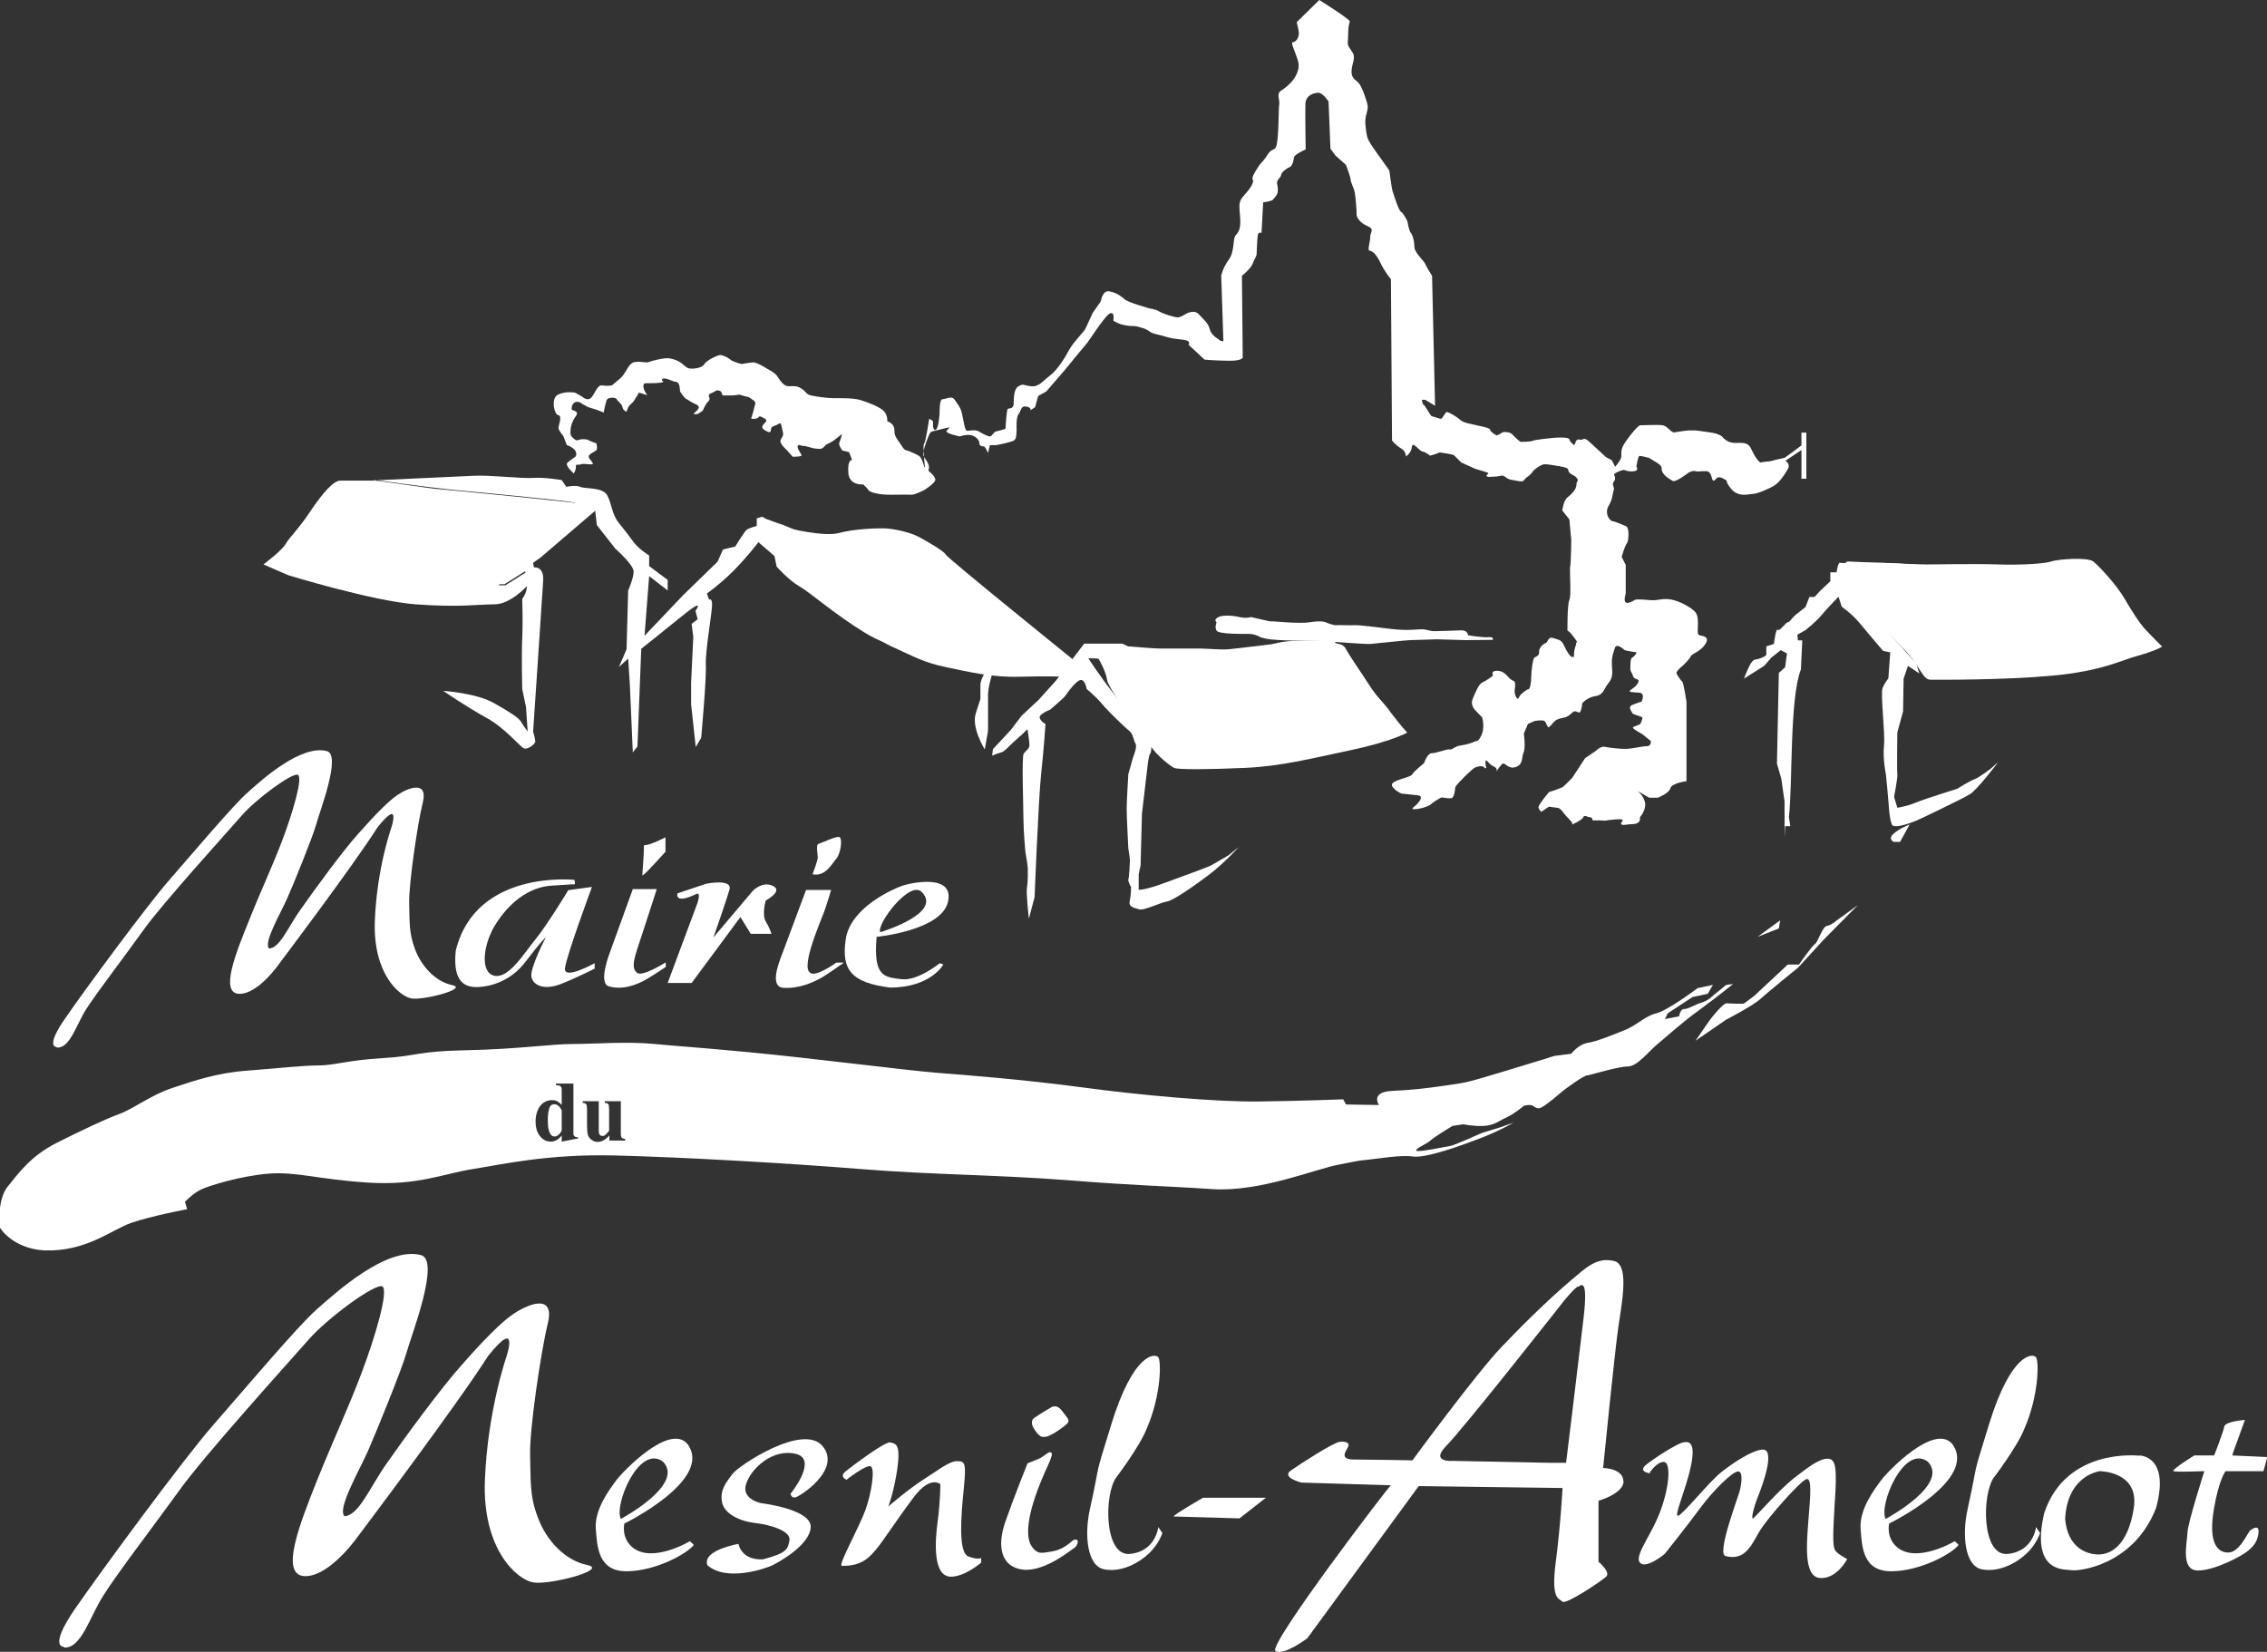 <svg xmlns="http://www.w3.org/2000/svg" width="376" height="274" viewBox="0 0 376 274" fill="none"><rect x="0" y="0" width="376" height="274" fill="#333333" stroke="none"/><g clip-path="url(#clip0_3922_32204)"><path d="M43.69 93.628C43.69 93.628 46.763 91.333 47.395 90.209C48.028 89.084 49.293 88.049 51.326 85.034C53.359 81.975 55.257 79.725 56.432 79.725H62.17C62.938 79.725 70.935 80.985 72.607 81.12C74.278 81.255 85.574 82.38 85.574 82.38L95.514 83.415L82.682 97.092H83.812L87.245 94.933L87.516 97.092C87.516 97.092 84.715 100.242 82.049 100.242C79.384 100.242 76.176 100.782 68.947 100.242C61.989 99.747 47.847 95.428 47.847 95.428" fill="white"></path><path d="M62.124 79.68C62.124 79.68 75.995 79.05 78.661 78.916C81.326 78.781 86.522 79.41 88.465 79.275C90.363 79.141 93.164 79.635 93.164 79.635L93.932 80.76C93.932 80.76 95.468 80.4 96.236 80.76C97.004 81.12 99.941 80.76 100.709 82.155C101.477 83.55 101.477 85.304 102.607 86.699C103.737 88.094 104.279 88.814 105.137 89.984C106.041 91.153 107.667 92.143 107.667 92.143V93.898L110.74 96.192V97.947L107.667 95.562L106.899 105.461L113.27 98.757L119.008 93.178L119.912 91.153L121.945 90.658C121.945 90.658 123.481 88.139 123.842 87.869C124.204 87.599 125.514 87.239 125.514 87.239V85.979L126.418 85.709L127.05 86.069C127.05 86.069 129.083 86.834 129.851 87.059C130.62 87.329 133.556 88.814 135.589 88.814C137.623 88.814 142.954 89.309 142.954 89.309L148.692 89.174C148.692 89.174 150.093 90.568 148.692 90.838C147.291 91.108 145.123 92.098 145.123 92.098H131.749C131.749 92.098 133.014 94.123 137.487 97.812C141.915 101.501 144.987 103.391 147.291 104.651C149.596 105.911 152.487 107.935 152.487 107.935C152.487 107.935 148.285 107.935 143.315 104.876C138.346 101.816 134.415 98.307 132.607 97.272C130.845 96.282 128.812 93.988 128.812 93.988L128.451 92.233L125.785 89.939C125.785 89.939 123.887 92.458 121.583 94.753C119.279 97.047 117.246 98.442 117.246 98.442L117.607 99.477C117.607 99.477 118.104 99.072 118.104 100.332C118.104 101.591 116.975 107.935 117.065 110.23C117.201 112.524 116.297 122.378 116.297 122.378L115.393 123.907L114.625 116.799V113.244L114.987 105.641L114.716 103.481L115.71 102.716L115.348 101.321C115.348 101.321 117.02 99.072 113.586 101.816C110.152 104.606 106.357 107.62 106.357 107.62L105.725 123.817L104.956 124.807L104.459 113.424L104.188 109.24L102.652 110.635L103.917 107.71L104.188 97.947C104.188 97.947 105.092 95.922 105.092 94.798C105.092 93.673 102.065 91.018 102.065 91.018L98.993 87.104L98.721 84.719L89.685 92.458L88.42 93.358L88.556 94.123C88.556 94.123 90.227 93.853 90.092 96.282C89.956 98.712 88.42 121.343 88.42 121.343C88.42 121.343 88.781 122.603 88.781 123.008C88.781 123.412 87.516 124.402 86.884 124.132C86.251 123.862 83.721 120.713 80.649 119.048C77.576 117.384 73.51 114.594 73.51 114.594C73.51 114.594 78.977 114.954 81.914 116.619C84.851 118.283 85.98 119.048 86.387 119.678C86.748 120.308 87.516 121.343 87.516 121.343L87.245 117.294L86.613 114.279C86.613 114.279 86.477 108.835 86.613 105.911C86.748 102.986 86.613 99.342 86.613 99.342C86.613 99.342 87.516 98.262 87.381 96.912C87.245 95.562 87.11 94.753 87.11 94.753L83.676 96.912H82.546L95.378 83.37C95.378 83.37 94.429 83.145 87.2 82.425L79.971 81.705C79.971 81.705 77.848 81.525 74.323 81.165C70.799 80.805 61.989 79.59 61.989 79.59" fill="white"></path><path d="M95.197 78.556C95.197 78.556 93.616 77.206 94.113 76.756C94.61 76.306 95.423 75.766 95.423 75.766C95.423 75.766 95.785 75.406 95.423 74.776C95.016 74.147 94.022 73.832 94.022 73.832L93.435 72.347C93.435 72.347 92.622 71.357 92.622 70.997C92.622 70.637 93.3 68.927 92.622 68.882C91.944 68.838 91.266 66.003 92.622 65.418C93.977 64.833 95.423 65.148 95.423 65.148L96.598 65.823C96.598 65.823 97.276 66.498 97.908 66.093C98.541 65.688 98.993 63.798 99.851 63.933C100.709 64.068 101.477 63.933 101.477 63.933C101.477 63.933 102.11 63.438 102.968 62.674C103.827 61.909 104.234 60.244 105.228 60.064C106.222 59.884 107.216 60.244 107.577 60.064C107.938 59.884 110.243 59.299 111.011 59.434C111.779 59.569 112.457 59.794 113.089 60.289C113.722 60.784 113.857 61.099 114.58 61.144C115.348 61.189 116.523 60.964 116.839 60.379C117.155 59.794 119.008 58.894 119.46 58.894C119.912 58.894 120.815 59.344 121.222 59.704C121.628 60.064 123.029 60.379 123.029 60.379C123.029 60.379 124.475 60.109 124.972 60.109C125.469 60.109 126.644 60.784 127.276 61.189C127.909 61.549 128.451 61.819 128.857 62.314C129.219 62.809 129.851 64.068 130.8 64.068C131.749 64.068 132.065 63.933 132.879 64.428C133.692 64.923 133.692 65.418 134.505 65.598C135.318 65.778 137.171 66.048 138.3 66.048C139.43 66.048 141.553 66.003 142.728 66.363C143.903 66.723 145.936 67.488 146.614 68.208C147.291 68.972 147.156 69.872 147.156 69.872C147.156 69.872 148.105 70.142 148.285 70.952C148.466 71.762 148.15 71.942 148.918 73.022C149.686 74.102 149.912 74.641 150.273 74.686C150.635 74.731 152.036 75.361 152.442 75.631C152.894 75.901 153.301 77.431 153.301 77.431L154.159 78.241C154.159 78.241 155.289 79.141 155.108 79.68C154.927 80.22 153.617 81.075 153.346 81.255C153.075 81.435 151.674 82.065 151.222 82.065C150.77 82.065 150.364 82.02 147.924 82.065C145.484 82.11 144.174 81.57 144.038 81.3C143.903 81.03 143.18 80.355 143.18 80.355C143.18 80.355 140.831 80.625 140.695 78.376C140.559 76.126 141.328 76.306 141.328 76.306L140.831 75.001L139.701 74.731C139.701 74.731 139.023 73.787 139.204 73.427C139.385 73.067 139.656 71.987 139.656 71.987C139.656 71.987 139.34 72.257 138.571 72.842C137.803 73.472 137.216 73.607 136.99 73.787C136.809 73.966 136.493 74.461 135.951 74.461C135.409 74.461 134.776 74.326 134.776 74.326C134.776 74.326 133.33 73.877 133.15 73.966C132.969 74.011 132.291 73.517 132.291 74.102C132.291 74.686 133.059 75.406 132.924 75.586C132.788 75.766 131.478 75.766 131.478 75.766L130.484 74.641C130.484 74.641 129.309 73.652 129.445 73.067C129.58 72.527 130.077 72.437 129.806 71.492C129.535 70.547 129.671 69.917 129.038 70.367C128.406 70.772 127.909 70.592 127.863 71.312C127.818 72.032 127.095 71.492 127.095 71.492C127.095 71.492 126.237 71.177 126.463 70.637C126.734 70.097 127.592 69.827 126.734 69.377C125.875 68.927 126.056 69.017 125.785 69.242C125.514 69.512 124.43 69.602 124.61 69.287C124.791 68.972 125.288 66.858 125.288 66.858C125.288 66.858 125.243 66.543 124.836 66.318C124.475 66.048 124.159 65.823 123.978 65.823C123.797 65.823 122.668 65.463 122.668 65.463L121.538 65.598H119.866L119.595 64.968C119.595 64.968 119.053 64.518 118.556 64.923C118.059 65.283 117.562 65.238 117.562 65.598C117.562 65.958 117.924 66.138 117.427 66.633C116.93 67.128 116.568 68.118 116.568 68.118L115.755 68.657C115.755 68.657 115.077 68.793 115.077 68.612C115.077 68.433 116.568 67.623 115.529 67.128C114.445 66.633 113.948 66.183 113.767 66.138C113.586 66.093 112.773 65.013 112.773 64.833C112.773 64.653 112.773 63.394 112.14 63.349C111.508 63.303 110.378 62.539 109.881 62.854C109.384 63.169 110.92 63.394 109.023 63.528C107.08 63.663 106.764 63.349 106.719 63.978C106.673 64.608 107.125 65.238 107.306 65.463C107.532 65.733 105.95 64.968 105.905 65.193C105.86 65.463 105.408 66.003 105.228 66.363C105.047 66.723 104.369 67.218 104.234 67.488C104.098 67.758 103.917 68.298 103.917 68.298C103.917 68.298 103.375 68.163 103.24 67.533C103.104 66.903 102.426 66.588 102.291 66.228C102.155 65.868 100.8 65.868 100.619 66.363C100.438 66.858 100.122 68.433 100.122 68.433L98.993 67.983L97.547 67.533L96.553 66.993C96.553 66.993 96.146 66.543 95.513 66.678C94.881 66.813 94.745 67.713 94.836 67.938C94.926 68.163 96.146 68.118 95.513 69.017C94.881 69.872 94.655 70.817 94.655 71.087C94.655 71.357 94.474 72.077 94.836 72.437C95.197 72.797 95.513 73.202 95.965 72.977C96.417 72.797 97.276 72.797 97.637 73.022C97.999 73.247 98.902 73.517 98.902 73.517C98.902 73.517 99.173 74.461 98.902 74.686C98.631 74.956 97.592 75.316 97.637 75.766C97.682 76.216 98.812 77.026 98.089 77.026C97.366 77.026 96.643 76.846 96.327 77.026C96.01 77.206 95.468 76.846 95.513 77.386C95.559 77.926 95.242 78.376 95.242 78.376" fill="white"></path><path d="M153.301 76.306C153.301 76.306 153.03 73.697 153.301 73.517C153.527 73.337 154.114 69.467 154.114 69.467C154.114 69.467 154.746 69.737 154.746 69.962C154.746 70.187 154.656 71.402 155.153 71.312C155.65 71.222 155.831 68.703 155.831 68.703C155.831 68.703 155.786 66.228 156.283 66.228C156.78 66.228 157.864 65.598 158.271 66.228C158.722 66.858 159.265 67.578 159.445 68.208C159.626 68.837 159.762 69.692 159.942 70.502C160.123 71.267 160.213 71.537 160.62 71.447C161.072 71.402 161.885 71.267 162.382 71.582C162.879 71.897 163.828 72.392 164.189 72.392C164.551 72.392 164.822 71.627 165.138 71.582C165.454 71.537 166.765 71.132 166.765 71.132C166.765 71.132 166.945 68.028 167.126 67.848C167.307 67.668 168.075 67.893 168.12 67.038C168.165 66.183 168.075 64.563 168.933 64.068C169.792 63.573 169.701 63.933 171.012 64.068C172.322 64.203 172.864 63.258 174.129 62.314C175.394 61.369 176.705 59.209 177.382 57.949C178.06 56.69 179.777 55.07 180.048 54.485C180.319 53.9 181.223 51.92 181.223 51.92L182.578 49.986C182.578 49.986 182.849 48.186 183.888 48.321C184.973 48.456 185.786 48.996 186.509 49.626C187.277 50.256 190.169 50.976 190.485 51.111C190.801 51.246 191.343 51.156 192.247 51.651C193.105 52.145 194.506 52.505 195.139 52.64C195.771 52.775 196.901 51.876 197.081 51.876C197.262 51.876 198.166 51.381 198.844 52.145C199.521 52.91 200.425 53.585 200.651 54.62C200.922 55.7 202.142 56.24 202.277 56.42C202.413 56.6 202.91 56.6 202.91 56.6L202.548 45.712C202.548 45.712 202.819 44.407 203.813 43.057C204.807 41.707 204.446 39.638 204.898 39.098C205.35 38.558 205.711 38.153 205.711 36.803C205.711 35.453 205.395 34.149 205.711 33.339C206.027 32.529 207.202 31.674 207.699 30.549C208.196 29.425 207.157 30.235 208.241 28.39C209.371 26.5 209.19 27.265 210.184 25.735C211.178 24.161 211.63 25.465 211.856 23.306C212.127 21.146 212.037 18.087 212.172 17.322C212.308 16.557 211.63 15.567 212.488 15.027C213.347 14.487 214.657 13.408 215.154 12.058C215.651 10.708 215.29 10.078 214.838 8.818C214.386 7.559 214.07 7.019 214.521 6.974C214.973 6.929 215.606 6.119 215.38 5.039C215.154 3.959 215.064 3.689 215.064 3.689L218.814 0C218.814 0 223.919 3.194 223.874 3.554C223.829 3.914 223.603 4.094 223.603 5.714C223.603 7.334 223.332 7.154 223.874 8.009C224.371 8.863 224.823 8.953 224.371 10.573C223.919 12.193 224.235 12.868 224.913 13.363C225.591 13.857 225.907 14.622 226.404 16.017C226.901 17.457 226.946 17.682 226.72 18.582C226.449 19.436 226.359 20.156 226.54 21.371C226.72 22.631 226.675 22.811 227.398 23.981C228.166 25.15 230.29 28.03 230.38 28.21C230.516 28.39 230.742 31.089 231.013 31.854C231.284 32.664 232.007 34.959 232.368 35.139C232.73 35.319 233.362 36.488 233.453 36.803C233.498 37.118 233.724 38.288 233.95 38.558C234.221 38.828 234.582 39.863 234.582 40.898C234.582 41.932 236.209 43.282 236.389 43.777C236.57 44.272 237.519 45.757 237.519 45.757L238.016 67.308L236.389 66.318H235.847C235.847 66.318 235.892 67.083 236.118 67.128C236.299 67.173 237.248 68.927 237.428 69.017C237.609 69.062 238.874 69.512 239.055 69.467C239.236 69.422 239.733 68.297 240.004 68.343C240.275 68.388 241.495 69.017 242.127 69.602C242.76 70.187 243.889 70.277 244.522 70.457C245.155 70.637 247.097 70.907 247.142 71.267C247.188 71.627 248.091 72.212 248.272 72.212C248.453 72.212 248.95 71.852 249.221 71.717C249.492 71.582 250.486 71.672 250.802 72.032C251.118 72.392 252.067 73.292 252.248 73.292C252.429 73.292 253.875 73.292 254.236 73.112C254.597 72.932 257.218 72.662 257.805 72.617C258.347 72.572 260.245 72.482 260.29 72.887C260.335 73.247 260.923 73.697 260.923 73.697C260.923 73.697 261.058 74.056 261.239 73.562C261.42 73.067 261.51 72.797 262.098 72.932C262.685 73.067 262.549 72.302 263.724 73.382C264.899 74.461 266.345 75.811 266.345 75.811L267.339 76.351L267.881 77.431C267.881 77.431 268.92 76.261 268.92 75.676C268.92 75.091 268.739 74.551 269.598 73.292C270.456 72.032 271.721 70.547 272.037 70.547C272.354 70.547 274.974 70.412 275.788 70.547C276.601 70.682 277.143 71.807 277.73 71.717C278.273 71.672 279.989 71.222 281.661 71.447C283.333 71.717 285.05 71.762 285.727 72.527C286.405 73.292 287.083 73.472 287.987 73.472C288.89 73.472 289.929 73.292 290.426 74.416C290.923 75.541 291.782 76.846 292.098 76.711C292.414 76.576 293.408 76.576 293.725 76.486C294.041 76.351 295.984 75.946 295.984 75.946L297.475 74.866L298.785 73.876V71.762H299.598V79.41H298.785V74.641L296.119 76.441C296.119 76.441 297.068 76.936 296.481 77.881C295.938 78.826 295.17 79.95 294.357 80.49C293.544 81.03 291.42 81.93 290.743 81.93C290.065 81.93 288.303 82.605 287.038 80.985C285.773 79.365 286.993 79.995 285.773 79.365C284.598 78.736 284.598 79.815 284.191 79.725C283.785 79.635 284.011 78.151 282.926 78.151C281.842 78.151 281.616 78.286 281.164 78.151C280.712 78.016 280.035 78.421 280.035 78.421C280.035 78.421 277.911 80.085 277.414 79.77C276.917 79.456 276.104 79.006 275.742 78.331C275.381 77.656 276.013 77.476 274.748 76.711L273.483 75.946C273.483 75.946 272.173 75.586 271.902 75.631C271.676 75.676 271.405 77.386 271.405 77.386C271.405 77.386 272.037 78.196 270.637 78.196C269.236 78.196 269.778 77.656 268.513 78.196C267.248 78.736 267.881 78.736 267.881 79.32C267.881 79.905 267.339 79.95 267.565 80.58C267.836 81.21 267.61 81.12 267.384 82.47C267.113 83.775 266.525 83.955 266.525 84.9C266.525 85.844 267.203 86.474 267.519 86.474C267.836 86.474 269.598 87.239 269.778 87.329C269.959 87.464 270.095 88.004 270.095 88.454C270.095 88.904 270.095 89.804 269.778 90.209C269.462 90.614 268.965 92.368 268.965 92.368L269.643 93.718V98.487C269.643 98.487 269.01 100.287 270.14 99.972C271.269 99.657 270.818 99.432 271.766 99.432C272.715 99.432 273.438 99.567 274.251 99.567C275.065 99.567 276.149 99.117 277.685 99.567C279.266 100.017 280.667 101.007 280.983 101.322C281.3 101.636 281.616 101.996 281.616 103.301C281.616 104.606 281.435 105.236 281.887 105.371C282.339 105.506 283.694 105.551 282.836 106.855C281.977 108.16 280.667 108.34 280.396 108.925C280.125 109.465 279.131 110.41 278.905 110.59C278.634 110.77 278.047 111.4 278.047 111.625C278.047 111.85 278.86 112.974 279.041 113.109C279.221 113.244 279.718 116.394 279.718 116.394V129.576C279.718 129.576 277.279 129.891 277.053 130.746C276.827 131.601 274.974 132.321 274.974 132.321H273.528L271.586 131.196C271.586 131.196 272.625 131.961 272.851 133.176C273.031 134.435 271.992 135.56 271.992 135.56C271.992 135.56 272.263 136.595 270.953 136.685C269.643 136.73 269.101 137 268.875 136.685C268.694 136.37 270.049 135.74 267.926 135.92C265.802 136.1 266.48 136.19 265.802 136.1C265.125 136.055 264.176 136.1 264.176 136.1C264.176 136.1 264.04 135.47 263.724 135.56C263.408 135.605 262.775 135.065 262.595 135.56C262.414 136.055 260.652 136.82 260.652 136.82C260.652 136.82 261.104 136.73 260.335 135.965C259.567 135.2 258.98 134.39 258.98 134.39L258.528 134.031L256.902 133.806L255.637 134.66C255.637 134.66 255.094 134.211 255.185 133.806C255.32 133.356 256.856 131.331 257.037 131.331C257.218 131.331 258.935 130.701 259.161 130.566C259.432 130.431 260.787 128.991 260.787 128.991L262.911 125.752L264.583 124.627C264.583 124.627 265.441 123.772 266.074 123.862C266.706 123.997 268.378 124.222 269.552 124.222C270.727 124.222 272.309 123.772 273.122 123.772C273.935 123.772 273.8 122.918 273.8 122.918L272.354 121.748C272.354 121.748 270.546 120.803 270.863 120.623C271.179 120.443 272.037 120.128 272.037 120.128C272.037 120.128 272.58 119.048 272.354 118.958C272.083 118.823 270.727 118.463 270.727 118.283C270.727 118.103 269.869 117.294 270.727 116.934C271.586 116.574 272.263 116.394 272.263 116.394C272.263 116.394 272.941 115.044 271.947 114.909C270.953 114.774 269.643 114.954 270.682 114.279C271.721 113.604 271.857 112.974 271.721 112.794C271.586 112.614 270.998 112.659 270.863 112.165C270.727 111.67 270.411 111.355 270.411 111.04C270.411 110.725 270.366 109.24 270.682 109.105C270.998 108.97 271.721 108.16 271.224 108.16C270.727 108.16 269.462 107.845 269.462 107.845C269.462 107.845 268.107 106.541 267.836 107.485C267.564 108.43 267.203 108.97 267.384 110.905C267.565 112.839 266.842 113.019 266.299 114.009C265.802 114.999 265.441 115.359 264.492 115.494C263.543 115.629 262.414 116.484 262.414 116.754C262.414 117.024 262.233 118.193 261.917 118.193C261.601 118.193 261.284 117.699 260.742 118.238C260.2 118.778 259.703 119.003 259.387 119.048C259.07 119.093 258.257 119.228 257.805 119.678C257.354 120.128 257.128 120.533 256.856 120.623C256.585 120.713 256.495 119.678 256.043 119.543C255.591 119.408 254.552 119.588 254.552 119.588L253.423 120.083L252.745 121.658C252.745 121.658 253.061 124.087 252.7 124.807C252.338 125.572 252.7 126.787 251.39 127.237C250.079 127.687 249.582 126.292 249.13 126.742C248.679 127.192 248.136 128.047 248.136 128.047C248.136 128.047 248.588 127.507 247.685 127.102C246.826 126.742 246.374 125.527 246.374 126.472C246.374 127.417 246.691 127.282 246.374 127.417C246.058 127.552 246.42 127.102 245.606 127.102C244.793 127.102 244.296 127.552 244.296 127.552C244.296 127.552 243.98 127.822 243.347 128.407C242.715 129.036 241.359 130.341 241.359 130.656C241.359 130.971 241.179 132.411 240.682 132.411H240.185L239.1 132.276C239.1 132.276 238.106 132.726 237.338 133.401C236.57 134.076 233.588 134.57 234.401 133.941C235.215 133.311 236.389 132.006 235.079 131.916C233.769 131.781 232.684 131.646 232.504 131.646C232.323 131.646 230.516 130.656 230.922 129.981C231.374 129.306 233.995 128.946 234.221 128.452C234.492 127.957 236.209 126.562 236.209 126.562C236.209 126.562 236.706 124.942 237.474 124.942C238.242 124.942 240.094 124.177 240.456 124.312C240.817 124.447 241.224 123.817 242.127 123.682C243.076 123.547 244.206 123.233 244.567 123.008C244.929 122.783 245.064 123.278 245.697 121.973C246.329 120.668 245.832 119.003 245.832 119.003L244.748 117.878C244.748 117.878 243.799 117.024 244.251 115.944C244.703 114.864 245.245 113.469 245.877 113.199C246.51 112.929 247.639 112.075 247.639 112.075C247.639 112.075 247.142 111.265 248.317 111.265C249.492 111.265 249.989 112.21 250.486 112.614C250.983 113.064 251.254 112.794 251.299 113.469C251.344 114.144 251.118 114.414 251.254 115.044C251.39 115.674 251.751 116.214 251.932 115.674C252.112 115.134 253.287 114.324 253.513 114.324C253.739 114.324 253.965 113.379 253.965 112.344C253.965 111.31 254.236 109.24 254.507 109.06C254.823 108.88 255.32 108.79 255.275 108.115C255.23 107.44 255.908 106.855 256.36 106.676C256.811 106.496 256.676 105.506 257.715 105.866C258.799 106.226 258.98 106.136 259.522 107.305C260.064 108.475 260.697 109.24 260.878 108.925C261.058 108.61 261.013 109.915 261.058 108.61C261.104 107.305 261.42 107.17 261.42 106.721C261.42 106.271 261.917 106.9 261.104 105.776C260.29 104.651 259.974 104.606 259.974 104.606C259.974 104.606 259.929 100.332 260.29 99.522C260.652 98.712 260.29 94.573 260.426 93.988C260.561 93.448 260.607 89.579 260.607 89.579L260.29 86.159L259.116 84.674C259.116 84.674 259.296 83.055 259.974 82.515C260.652 81.975 261.465 81.165 261.465 80.4C261.465 79.635 261.962 79.86 261.51 79.275C261.058 78.736 260.561 78.781 260.245 78.331C259.929 77.881 260.516 77.656 258.664 77.341C256.857 77.026 256.405 76.981 256.043 77.026C255.682 77.071 255.185 77.386 254.597 77.836C254.055 78.286 254.055 78.646 253.332 79.096C252.609 79.546 253.016 80.04 251.661 79.77C250.305 79.501 250.486 79.635 249.899 79.275C249.356 78.916 249.266 78.826 248.95 78.916C248.633 78.961 248.408 79.051 248.001 79.051C247.594 79.051 246.555 79.231 246.555 78.916C246.555 78.601 247.323 78.556 246.42 78.286C245.561 78.016 244.658 77.791 244.432 77.656C244.161 77.521 242.353 76.711 242.353 76.711L241.088 75.451C241.088 75.451 238.829 74.956 238.648 75.091C238.468 75.226 237.203 75.586 237.203 75.586C237.203 75.586 236.344 74.911 235.937 74.911C235.531 74.911 234.266 73.112 234.175 74.102C234.13 75.091 233.181 75.721 233.181 75.721C233.181 75.721 233.227 74.866 232.368 74.371C231.51 73.876 230.877 73.067 230.877 73.067L230.696 46.297C230.696 46.297 229.702 45.172 228.934 43.552C228.166 41.932 227.489 41.617 227.127 41.572C226.766 41.527 227.263 40.088 227.263 39.278C227.263 38.468 228.076 38.018 226.766 37.478C225.455 36.938 224.958 35.903 225.004 35.589C225.049 35.274 224.823 32.484 224.687 31.854C224.552 31.224 224.01 30.189 224.01 29.785C224.01 29.38 223.242 27.355 223.242 27.355L221.479 25.78L220.666 24.655L220.35 16.827C220.35 16.827 219.401 15.387 218.678 15.387C217.955 15.387 216.555 15.747 216.509 17.277C216.464 18.762 216.555 24.791 216.555 24.791C216.555 24.791 214.657 25.6 214.612 26.14C214.567 26.68 214.341 27.58 213.844 27.76C213.347 27.94 212.534 28.57 212.488 29.02C212.443 29.47 211.675 29.875 211.811 30.459C211.946 30.999 212.037 31.809 211.765 32.304C211.449 32.799 211.314 32.844 211.133 33.114C210.952 33.384 209.506 33.564 209.506 33.564L209.235 38.648C209.235 38.648 208.693 38.333 208.603 39.098C208.512 39.863 208.422 41.842 208.422 42.157C208.422 42.472 208.061 42.967 207.744 43.777C207.428 44.587 205.982 45.757 205.982 45.757L206.118 59.299C206.118 59.299 206.073 59.839 203.994 59.839C201.916 59.839 199.792 59.659 199.792 59.659L197.127 57.185C197.127 57.185 197.669 56.555 196.359 56.375C195.048 56.195 194.416 56.195 193.286 55.835C192.157 55.475 191.208 55.385 190.801 55.07C190.395 54.755 189.627 54.395 189.446 54.395C189.265 54.395 188.813 54.08 187.819 54.08C186.825 54.08 185.831 53.765 185.831 53.765C185.831 53.765 184.657 53.315 184.657 53.135C184.657 52.955 184.928 51.785 184.16 51.965C183.391 52.145 180.545 56.645 180.364 56.825C180.184 57.005 176.614 61.369 176.614 61.369L173.542 64.923L172.186 65.688L171.689 67.533L170.876 68.073C170.876 68.073 171.192 67.623 170.244 67.443C169.295 67.263 169.385 68.118 168.933 68.703C168.482 69.242 168.617 71.267 168.617 71.267C168.617 71.267 168.572 72.572 168.436 72.752C168.301 72.932 168.391 73.067 167.578 73.292C166.765 73.562 165.229 73.832 165.229 73.832H164.189L163.873 75.136C163.873 75.136 163.421 74.056 163.195 74.056C162.969 74.056 162.427 74.011 162.427 73.517C162.427 73.022 161.93 72.437 161.162 72.212C160.394 71.987 159.174 72.392 159.174 72.392C159.174 72.392 156.689 71.897 157.006 71.447C157.322 70.997 158.18 70.637 156.192 71.177C154.204 71.717 154.43 71.357 153.933 72.527C153.436 73.697 153.075 75.001 153.12 75.451C153.165 75.901 154.159 76.756 154.069 77.611C153.978 78.466 153.527 78.826 153.527 78.826" fill="white"></path><path d="M130.891 87.644C130.891 87.644 136.674 89.084 139.159 88.409C141.644 87.734 145.394 87.599 146.84 87.644C148.331 87.734 150.951 88.274 152.442 89.084C153.933 89.894 156.644 91.468 156.87 92.008C157.096 92.548 177.879 109.33 177.879 109.33L176.885 112.255C176.885 112.255 173.497 112.12 169.069 112.255C164.686 112.39 160.846 111.49 156.96 110.68C153.12 109.87 151.719 108.97 147.743 107.171C143.767 105.371 130.845 94.798 130.845 91.198" fill="white"></path><path d="M163.873 107.98H165.906C165.906 107.98 163.873 112.929 163.873 115.269V121.253L163.331 124.312C163.331 124.312 161.072 120.713 161.84 118.328L162.608 115.944V113.694C162.608 112.434 163.783 110.995 163.783 110.995" fill="white"></path><path d="M164.686 124.267L167.623 121.118L169.43 118.733L172.277 116.079L175.078 112.974L179.822 106.766H186.148L187.096 107.215C187.096 107.215 191.479 107.575 192.202 107.575H199.205L205.982 107.89H210.952C210.952 107.89 204.446 109.42 201.328 109.735C198.211 110.005 196.901 110.05 194.099 110.005C191.298 109.96 186.735 109.78 186.735 109.78L184.792 109.285L180.5 109.195C180.5 109.195 182.307 111.985 184.657 114.999C187.006 118.013 189.536 120.848 189.536 120.848L191.027 122.738C191.027 122.738 191.027 124.807 190.756 125.032C190.485 125.257 190.259 127.687 190.259 127.687L189.401 134.975L189.175 143.569C189.175 143.569 188.858 144.919 188.858 145.054V147.573C188.858 147.573 189.581 147.798 193.422 146.358C197.307 144.919 200.38 143.839 200.922 143.524C201.464 143.209 203.723 141.904 203.723 141.904L205.44 140.509C205.44 140.509 203.136 143.119 200.47 145.143C197.759 147.168 194.596 149.373 193.512 149.553C192.428 149.733 189.762 151.037 189.039 150.857C188.316 150.632 187.142 150.543 187.367 149.508C187.593 148.518 187.593 147.168 187.593 147.168C187.593 147.168 187.006 146.043 187.142 145.863C187.277 145.683 187.413 142.849 187.413 142.624C187.413 142.399 187.142 140.734 187.142 140.734C187.142 140.734 186.87 135.65 186.87 134.21C186.87 132.771 187.142 128.407 187.142 128.407C187.142 128.407 187.729 126.382 187.864 125.842C188 125.347 188.678 123.907 188.316 123.322C188 122.783 187.91 121.703 187.367 121.298C186.825 120.893 183.798 118.013 182.849 116.844C181.9 115.674 180.229 114.279 180.229 114.279C180.229 114.279 180.003 112.794 179.28 112.794C178.557 112.794 177.021 114.909 176.705 115.404C176.343 115.899 174.129 117.744 174.129 117.744C174.129 117.744 172.186 118.463 172.458 119.138C172.729 119.813 173.406 120.083 173.406 120.083C173.406 120.083 173.135 124.222 172.683 128.362C172.232 132.501 171.599 148.788 171.599 148.788L170.65 152.387C170.65 152.387 170.153 148.158 170.334 147.168C170.515 146.178 170.47 144.559 170.47 144.064C170.47 143.569 170.063 141.274 170.063 141.274C170.063 141.274 169.747 137.81 169.747 135.92C169.747 134.031 169.43 125.527 169.792 124.987C170.198 124.492 170.741 124.177 170.741 123.592C170.741 123.008 170.424 120.983 170.424 120.983C170.424 120.983 170.153 121.163 169.973 121.388C169.792 121.613 167.849 123.277 167.533 123.637C167.217 123.952 166.584 124.672 166.042 124.807C165.5 124.942 164.551 125.347 164.551 125.347" fill="white"></path><path d="M201.78 103.256C201.78 103.256 201.419 104.021 201.78 104.606C202.142 105.236 206.524 105.146 206.976 105.146C207.428 105.146 207.97 105.191 208.603 105.461C209.235 105.731 208.648 105.641 210.049 105.956C211.449 106.271 217.142 106.316 218.543 106.316C219.943 106.316 226.224 106.9 227.353 106.811C228.483 106.721 233.272 106.181 233.904 106.181C234.537 106.181 237.835 106.046 238.332 106.046C238.829 106.046 242.805 106.181 243.121 106.181C243.438 106.181 247.594 106.136 247.594 106.136C247.594 106.136 247.775 105.596 246.962 105.686C246.149 105.821 243.483 105.371 243.483 105.371C243.483 105.371 243.483 104.516 242.308 104.561C241.133 104.606 238.739 104.696 237.926 104.696C237.112 104.696 236.615 104.381 235.802 104.381C234.989 104.381 233.498 104.651 230.787 104.336C228.076 104.021 225.501 103.661 224.597 103.706C223.693 103.751 222.293 103.661 221.66 103.706C221.028 103.751 219.853 103.211 219.853 103.211C219.853 103.211 219.22 102.896 217.278 103.211C215.335 103.526 210.862 102.986 210.862 103.076C210.862 103.166 207.518 102.356 207.518 102.356C207.518 102.356 206.705 102.626 205.576 102.356C204.446 102.086 201.916 101.816 201.554 102.896" fill="white"></path><path d="M180.455 107.98C180.455 107.98 196.359 108.43 198.121 108.295C199.883 108.16 210.5 106.945 210.952 106.855C211.359 106.81 212.759 106.271 215.244 106.316C217.729 106.316 221.163 106.046 221.434 106.541C221.705 106.99 222.699 106.541 223.287 107.755C223.919 108.925 225.546 111.22 227.082 113.604C228.618 115.989 229.16 116.079 230.742 118.283C232.368 120.443 233.407 121.523 233.407 121.523C233.407 121.523 230.787 123.008 223.964 124.447C217.142 125.887 212.488 127.102 206.524 127.372C200.606 127.642 195.365 127.687 194.732 127.372C194.1 127.057 191.976 125.437 190.846 123.772C189.717 122.108 183.798 114.234 183.617 112.794C183.437 111.355 182.262 109.375 182.262 109.375" fill="white"></path><path d="M306.375 93.133C306.375 93.133 317.942 93.628 319.388 93.628C320.833 93.628 327.791 93.493 331.451 93.628C335.111 93.763 339.222 93.493 340.216 93.133C341.21 92.773 346.18 92.368 347.174 93.133C348.168 93.898 351.105 97.092 352.37 99.297C353.635 101.457 354.9 103.436 355.804 104.381C356.708 105.371 358.605 107.26 358.605 107.26C358.605 107.26 357.566 107.935 354.674 108.745C351.783 109.51 348.71 111.31 340.397 112.075C332.038 112.839 321.602 112.749 320.201 112.749C318.8 112.749 318.574 110.455 315.502 107.395C312.43 104.336 308.86 100.647 308.363 99.522C307.866 98.397 305.065 93.133 306.421 93.178" fill="white"></path><path d="M289.252 112.57C289.252 112.57 289.703 111.31 290.2 110.365C290.472 109.87 290.788 109.465 291.059 109.42C291.782 109.33 292.956 108.88 292.956 108.565V107.215L294.222 106.811C294.222 106.811 294.538 104.111 294.854 104.471C295.17 104.786 296.21 103.211 296.526 103.211C296.842 103.211 297.158 102.581 297.701 102.086C298.243 101.637 299.463 100.692 299.463 100.692L300.095 99.027H300.954L301.902 97.992L303.574 96.418V94.933H304.613C304.613 94.933 304.839 93.268 305.155 93.358C305.472 93.448 309.177 93.358 312.023 93.358C314.869 93.358 320.788 93.988 322.686 93.988C324.583 93.988 330.186 93.988 330.683 94.078C331.225 94.168 337.099 94.078 337.099 94.078L340.036 94.483C340.036 94.483 333.304 95.113 330.954 95.518C328.65 95.922 327.385 96.058 327.385 96.058C327.385 96.058 326.436 96.687 322.55 96.597C318.665 96.507 314.96 96.373 314.644 96.373C314.327 96.373 310.532 96.282 310.532 96.282C310.532 96.282 309.583 95.743 308.634 95.743C307.686 95.743 306.827 95.653 306.827 95.653C306.827 95.653 307.234 97.767 309.764 100.917C312.294 104.066 315.366 107.305 315.366 107.305L317.806 110.05L318.348 111.715L316.451 110.455L315.728 112.57L315.638 118.014L314.689 121.478C314.689 121.478 314.598 127.867 314.689 128.407C314.779 128.947 314.147 132.186 314.147 132.186L314.689 133.986C314.689 133.986 316.27 133.761 317.761 133.131C319.252 132.501 324.629 130.836 324.629 130.836C324.629 130.836 326.617 129.576 327.475 129.261C328.334 128.947 330.231 127.462 330.231 127.462L331.406 126.427C331.406 126.427 327.927 131.061 326.662 131.781C325.397 132.501 323.409 133.446 322.324 133.986C321.285 134.526 317.897 136.1 317.897 136.1C317.897 136.1 314.192 137.675 313.785 136.775C313.378 135.875 313.243 133.356 313.243 133.356L313.017 130.746L312.791 128.452C312.791 128.452 312.249 125.842 312.475 123.727C312.701 121.613 311.842 114.999 312.249 114.099C312.656 113.154 313.198 112.525 313.198 112.525L313.514 108.205L312.339 107.98C312.339 107.98 309.9 105.146 308.544 103.481C307.189 101.816 305.472 100.647 305.472 100.647L304.93 98.982C304.93 98.982 302.716 101.277 301.993 102.176C301.27 103.076 299.463 104.516 299.463 104.516L298.107 105.281L298.198 106.226H298.92L298.695 111.04C296.797 115.899 297.339 129.981 296.707 135.515L296.932 137.045H296.074L295.984 138.935V132.951L295.441 129.171L294.719 126.652L295.035 111.625L296.074 110.68L296.39 108.385L295.351 107.845L293.77 109.105L292.595 110.455" fill="white"></path><path d="M291.511 155.402L295.261 152.657L295.035 154.007" fill="white"></path><path d="M281.209 172.633C281.209 172.633 283.062 169.934 283.514 169.304C283.965 168.674 285.773 166.425 286.36 166.425C286.947 166.425 289.071 166.605 289.297 166.425C289.523 166.245 290.878 165.255 290.878 165.255L296.526 159.991H298.378C298.378 159.991 300.502 156.931 300.999 156.616C301.541 156.301 302.219 153.737 302.987 153.602C303.755 153.467 304.659 152.657 304.659 152.657L308.137 150.138L302.49 155.852L298.243 160.486C298.243 160.486 293.092 164.67 291.917 165.75C290.743 166.83 286.315 169.124 286.315 169.124" fill="white"></path><path d="M314.101 139.655C314.101 139.655 313.017 139.205 314.101 138.26C315.186 137.315 316.722 136.775 316.722 136.775L315.141 139.655" fill="white"></path><path d="M9.353 173.668C9.353 173.668 7.455 173.758 10.798 168.944C14.097 164.13 24.398 150.183 28.058 145.998C31.717 141.814 38.766 133.446 41.115 131.421C43.419 129.351 49.88 123.502 54.172 124.582C56.748 125.122 52.907 134.885 52.41 136.865C51.868 138.8 48.66 146.763 47.576 149.148C46.492 151.577 43.645 156.436 44.639 157.336C46.447 157.246 47.757 153.782 49.925 150.767C52.049 147.753 56.703 141.319 59.414 138.305C62.079 135.29 64.383 132.906 65.92 131.871C67.862 130.566 71.025 129.486 70.122 133.131C69.218 136.775 67.817 146.583 67.862 149.688C67.953 152.792 67.772 154.682 68.856 157.516C69.941 160.351 72.245 162.825 75.001 163.41C77.757 163.995 70.167 165.975 68.224 165.615C66.236 165.255 61.853 161.52 62.17 152.792C62.486 144.064 64.926 137.225 64.926 137.225C64.926 137.225 66.552 132.321 62.621 137.225C58.6 143.569 46.447 159.676 46.447 159.676C46.447 159.676 42.877 164.94 39.669 164.85C36.461 164.76 39.037 158.281 41.205 152.927C43.329 147.573 45.136 143.839 46.853 139.295C48.57 134.75 50.242 129.036 49.428 128.542C48.615 128.002 42.471 132.546 40.121 135.245C37.817 137.9 26.973 149.823 23.856 154.187C20.738 158.551 16.085 164.625 14.368 167.279C12.651 169.934 11.612 173.938 9.443 173.758" fill="white"></path><path d="M95.288 145.953C95.288 145.953 78.887 144.154 75.589 157.696C75.001 163.32 77.486 163.815 79.384 163.725C81.281 163.635 84.67 162.825 87.155 159.541C89.64 156.256 90.544 155.447 90.544 155.447C90.544 155.447 87.788 160.711 88.149 162.105C88.51 163.545 90.363 164.22 92.893 163.275C95.378 162.33 98.631 160.666 98.631 160.666V159.766C98.631 159.766 93.435 162.69 93.706 160.576C93.977 158.461 98.179 147.123 98.179 147.123L94.249 147.663C94.249 147.663 90.86 153.287 88.782 155.852C86.703 158.416 84.309 162.42 81.914 161.835C79.519 161.206 80.197 156.391 82.275 153.197C84.309 150.003 87.516 147.123 91.583 146.898C94.926 146.673 95.378 146.673 95.378 146.673" fill="white"></path><path d="M110.378 138.89C110.378 138.89 107.713 140.284 106.809 140.194C106.809 141.994 106.538 144.694 106.538 145.188C106.538 145.593 110.378 141.274 110.378 141.274" fill="white"></path><path d="M108.932 147.483H104.957L101.161 157.966C101.161 157.966 99.173 163.005 100.935 163.59C103.194 164.31 105.725 163.32 107.17 162.465C108.481 161.7 110.423 160.396 110.423 160.396V159.631C110.423 159.631 106.583 162.06 105.679 161.385C104.957 160.801 104.866 159.946 105.679 157.471C106.493 155.042 108.932 147.483 108.932 147.483Z" fill="white"></path><path d="M112.457 148.158L117.156 146.583C117.156 146.583 121.493 145.728 120.996 147.528C120.499 149.328 118.33 155.492 118.33 155.492L124.836 147.798C124.836 147.798 126.418 146.088 128.18 146.943C129.987 147.798 127.005 149.373 127.005 149.373C127.005 149.373 126.327 151.712 127.005 152.837C127.683 153.962 127.954 154.907 127.954 154.907H124.52L122.803 152.117L114.716 163.05H110.74L115.665 149.823C115.665 149.823 116.342 147.888 115.484 148.293C111.779 150.093 112.366 148.203 112.366 148.203" fill="white"></path><path d="M133.692 147.618C133.692 147.618 129.806 158.011 129.445 159.001C129.083 159.991 127.683 163.725 129.942 163.86C132.653 163.995 134.731 162.96 135.815 162.42C136.9 161.88 139.972 159.676 139.972 159.676H138.707C138.707 159.676 135.228 162.195 134.37 161.341C132.743 160.396 136.222 152.567 136.719 151.172C137.216 149.778 137.849 147.618 137.849 147.618" fill="white"></path><path d="M134.776 145.009C134.776 145.009 135.635 142.759 135.635 142.219C135.635 141.679 135.273 140.104 135.77 139.969C136.312 139.835 138.662 138.665 139.204 138.845C139.791 139.07 139.43 141.634 138.707 142.444C137.984 143.254 136.9 145.503 134.731 145.009" fill="white"></path><path d="M157.231 149.598C158.316 144.829 150.996 146.448 149.596 146.943C148.195 147.438 141.102 150.498 140.288 155.717C139.475 160.936 141.282 163.005 147.608 163.815C154.385 163.815 156.463 159.991 156.463 159.991L155.876 159.766C155.876 159.766 152.216 162.78 149.46 162.42C146.704 162.06 144.807 162.105 145.394 155.402C145.394 155.402 156.147 154.367 157.231 149.598ZM152.894 147.978C156.418 151.532 145.981 154.637 145.981 154.637C145.394 153.197 150.951 145.908 152.894 147.978Z" fill="white"></path><path d="M10.527 273.145C10.527 273.145 8.042 273.28 12.425 266.891C16.808 260.547 30.407 242.056 35.242 236.522C40.076 230.988 49.428 219.92 52.501 217.22C55.573 214.521 64.067 206.737 69.76 208.177C73.194 208.897 68.088 221.855 67.411 224.419C66.688 227.029 62.441 237.467 61.04 240.661C59.639 243.856 55.844 250.334 57.154 251.504C59.504 251.369 61.311 246.78 64.112 242.776C66.914 238.771 73.104 230.268 76.673 226.309C80.197 222.304 83.224 219.2 85.303 217.85C87.923 216.141 92.035 214.656 90.86 219.515C89.685 224.329 87.788 237.287 87.923 241.426C88.059 245.565 87.788 248.04 89.233 251.774C90.634 255.553 93.706 258.838 97.411 259.603C101.071 260.368 91.041 262.977 88.42 262.482C85.8 262.032 79.971 257.083 80.423 245.52C80.875 233.957 84.037 224.914 84.037 224.914C84.037 224.914 86.161 218.435 80.965 224.914C75.634 233.282 59.549 254.609 59.549 254.609C59.549 254.609 54.805 261.537 50.558 261.447C46.311 261.312 49.745 252.719 52.546 245.655C55.392 238.591 57.742 233.642 60.001 227.658C62.26 221.675 64.474 214.116 63.435 213.396C62.35 212.721 54.218 218.705 51.145 222.259C48.073 225.769 33.751 241.561 29.639 247.365C25.482 253.124 19.338 261.132 17.124 264.687C14.865 268.241 13.464 273.505 10.618 273.28" fill="white"></path><path d="M114.445 255.643C114.445 255.643 108.21 259.378 104.911 256.678C102.969 255.058 103.556 252.719 103.556 252.719C103.556 252.719 118.466 245.43 113.993 239.491C111.011 236.072 103.33 244.035 102.2 245.565C101.071 247.095 98.631 250.334 98.812 253.484C99.038 256.633 99.219 260.727 104.053 260.637C108.887 260.547 113.948 257.713 115.077 256.273C114.761 255.913 114.445 255.688 114.445 255.688M109.972 242.461C113.631 246.285 102.969 251.954 102.969 251.954C101.794 249.659 105.996 239.491 109.972 242.461Z" fill="white"></path><path d="M324.222 255.643C324.222 255.643 317.987 259.378 314.689 256.678C312.746 255.058 313.333 252.719 313.333 252.719C313.333 252.719 328.243 245.43 323.77 239.491C320.788 236.072 313.107 244.035 311.978 245.565C310.848 247.095 308.409 250.334 308.589 253.484C308.815 256.633 308.951 260.727 313.83 260.637C318.665 260.547 323.725 257.713 324.855 256.273C324.538 255.913 324.222 255.688 324.222 255.688M319.749 242.461C323.409 246.285 312.746 251.954 312.746 251.954C311.571 249.659 315.773 239.491 319.749 242.461Z" fill="white"></path><path d="M131.117 247.725C131.117 247.725 131.162 248.445 131.839 248.4C132.517 248.355 139.656 243.811 136.448 239.896C133.24 235.982 122.532 243.091 121.493 244.485C120.454 245.88 119.415 247.095 119.731 249.075C120.047 251.054 122.577 252.314 125.243 252.629C127.909 252.944 131.207 253.979 130.936 255.508C130.665 257.038 130.439 257.623 126.553 258.658C122.894 258.838 122.487 256.093 122.487 256.093C122.487 256.093 116.387 257.128 117.336 259.648C120.634 262.482 127.186 260.098 128.089 259.648C129.038 259.198 134.279 256.363 134.46 253.349C134.641 250.334 126.282 249.345 126.282 249.345C126.282 249.345 122.894 248.715 123.752 246.15C124.565 243.586 128.135 240.256 131.975 241.156C135.77 242.056 131.162 247.725 131.162 247.725" fill="white"></path><path d="M140.288 245.385C140.288 245.385 139.159 244.935 140.288 244.035C141.418 243.136 146.885 238.996 147.698 239.266C148.511 239.536 149.596 239.266 148.647 244.755C148.06 248.085 147.337 249.884 147.337 249.884C147.337 249.884 150.771 246.915 153.21 245.385C155.65 243.855 157.548 242.281 158.813 242.371C160.078 242.416 160.259 242.641 159.852 246.96C159.4 251.279 158.903 257.488 160.575 258.163C162.201 258.793 162.744 258.433 162.744 258.433V259.198C162.744 259.198 160.033 261.537 157.728 261.537C154.701 261.537 155.063 255.733 155.515 252.404C155.966 249.029 155.966 246.195 155.966 246.195C155.966 246.195 154.34 244.665 151.584 248.31C148.828 251.954 146.343 255.823 145.394 256.903C144.445 257.983 143.225 259.828 139.611 259.738C138.978 259.603 142.502 253.349 143.541 250.469C144.581 247.545 145.168 243.541 144.4 243.226C143.632 242.911 140.379 245.475 140.379 245.475" fill="white"></path><path d="M171.509 237.017C171.509 237.017 170.696 235.847 171.509 235.217C172.322 234.632 174.174 233.552 174.174 233.552C174.174 233.552 175.168 232.697 176.117 234.002C177.111 235.307 177.292 235.397 177.202 235.847C177.111 236.297 174.31 238.231 173.497 238.321C172.684 238.411 172.458 238.411 171.509 237.017Z" fill="white"></path><path d="M170.424 242.731C170.424 242.731 171.599 242.281 172.322 241.966C173.045 241.651 173.903 240.796 174.174 240.886C174.491 240.976 174.626 241.066 174.174 242.236C173.723 243.406 169.25 252.179 170.876 256.093C171.961 258.028 172.819 257.578 174.174 257.398C175.53 257.218 176.614 256.723 178.015 255.463C179.28 255.013 178.647 256.498 178.241 256.723C177.789 256.948 173.361 260.772 169.656 260.367C165.951 259.918 165.364 256.408 166.72 252.494C168.075 248.58 170.424 242.731 170.424 242.731Z" fill="white"></path><path d="M185.108 245.115C185.108 245.115 189.039 239.941 190.214 236.927C192.608 231.393 192.608 225.769 192.111 225.139C191.614 224.464 188 224.284 184.295 236.342C181.268 246.195 182.759 241.246 180.771 250.334C179.822 254.564 180.274 259.783 183.166 260.323C186.057 260.862 188.994 259.198 190.62 257.623C192.247 256.048 192.789 254.294 192.789 254.294L192.111 253.304C192.111 253.304 191.705 257.353 187.413 257.758C183.12 258.208 183.075 247.95 185.154 245.025" fill="white"></path><path d="M330.683 245.115C330.683 245.115 334.614 239.941 335.788 236.927C338.183 231.393 338.183 225.769 337.686 225.139C337.189 224.464 333.575 224.284 329.87 236.342C326.842 246.195 328.333 241.246 326.346 250.334C325.397 254.564 325.849 259.783 328.74 260.323C331.632 260.862 334.569 259.198 336.195 257.623C337.822 256.048 338.364 254.294 338.364 254.294L337.686 253.304C337.686 253.304 337.279 257.353 332.987 257.758C328.695 258.208 328.65 247.95 330.728 245.025" fill="white"></path><path d="M194.642 251.549C194.687 251.234 199.521 248.445 199.521 248.445H209.958L205.576 251.864" fill="white"></path><path d="M269.236 245.655C269.236 243.586 265.893 243.496 265.893 243.496C265.893 243.496 267.836 223.924 268.468 219.74C269.101 215.556 270.185 209.752 267.7 209.167C264.808 208.492 263.092 210.247 260.471 212.451C257.354 215.106 253.423 218.84 249.131 223.339C244.838 227.793 234.266 242.236 234.266 242.236C234.266 242.236 227.082 242.101 224.552 242.101C222.022 242.101 223.287 240.661 223.603 239.986C223.919 239.311 223.151 239.041 222.157 239.176C221.118 239.311 215.651 242.821 214.07 243.945C212.488 245.07 215.832 245.925 215.832 245.925L230.696 246.375C230.696 246.06 210.184 272.965 211.54 273.865C212.895 274.72 216.826 271.75 216.826 271.75L235.305 246.51L259.161 246.825C259.161 246.825 258.845 252.899 258.031 259.153C257.218 265.362 258.573 265.137 259.161 265.676C259.703 266.216 265.577 262.302 266.39 261.537C267.203 260.772 265.125 259.063 265.125 259.063V248.94C265.125 248.94 269.281 247.77 269.281 245.7M262.64 218.705C261.781 226.039 259.748 242.641 259.748 242.641H256.811L240.953 242.326C240.953 242.326 237.157 242.641 239.823 239.896C243.076 236.567 259.432 215.736 259.432 215.736C259.432 215.736 261.33 213.441 261.691 213.441C262.052 213.441 263.498 211.371 262.64 218.705Z" fill="white"></path><path d="M273.709 244.395C273.709 244.395 271.541 244.17 273.032 242.956C274.522 241.786 278.001 239.536 279.131 239.266C280.261 238.996 281.255 239.401 280.441 243.226C279.628 247.095 277.504 251.729 278.363 251.414C279.221 251.099 283.378 245.925 285.411 244.26C287.49 242.596 290.517 240.661 292.098 240.481C294.719 239.941 292.279 246.51 291.601 248.175C290.923 249.839 290.291 252.269 290.833 251.819C291.375 251.369 295.125 247.095 297.52 245.205C299.914 243.361 301.722 241.966 303.122 241.966C304.523 241.966 304.704 243.541 304.297 249.435C303.936 255.328 303.981 256.723 304.478 257.308C304.975 257.893 306.375 258.613 306.375 258.613C306.375 258.613 304.704 261.852 301.993 261.762C299.327 261.717 299.553 257.038 299.914 252.494C300.276 247.95 300.547 245.205 299.643 245.34C298.785 245.475 293.047 251.864 291.737 254.159C290.426 256.453 289.342 258.928 286.224 258.118C284.643 257.938 288.212 248.535 288.529 247.365C288.845 246.195 289.161 243.946 288.212 244.081C287.264 244.215 284.236 247.14 282.023 250.109C279.854 253.079 276.104 257.758 276.104 257.758C276.104 257.758 272.986 260.368 271.992 259.198C270.998 258.028 274.071 254.429 275.471 250.424C276.917 246.42 277.143 242.551 275.968 242.506C274.794 242.461 273.619 244.26 273.619 244.26" fill="white"></path><path d="M354.855 241.471C354.855 241.471 342.701 239.986 339.042 251.009C336.737 260.997 342.475 260.277 343.56 260.457C344.689 260.682 353.906 259.693 357.611 250.109C359.961 241.381 354.81 241.426 354.81 241.426M353.906 250.154C352.958 256.273 350.156 257.848 348.078 257.848C346 257.848 342.927 256.678 342.521 251.954C342.882 244.665 348.259 244.035 348.259 244.035C348.259 244.035 354.855 244.035 353.906 250.154Z" fill="white"></path><path d="M370.352 241.021L372.34 235.532C372.34 235.532 369.042 235.757 368.906 236.657C368.771 237.512 367.235 241.426 367.235 241.426H363.936C363.936 241.426 360.006 243.855 360.503 244.035C361 244.215 365.608 244.035 365.608 244.035C365.608 244.035 362.852 252.629 362.807 254.249C362.762 255.868 361.632 260.412 364.433 260.502C367.235 260.592 371.979 258.028 372.882 257.218C373.741 256.453 374.238 255.958 374.509 254.743C374.916 252.809 373.876 253.439 373.334 253.754C372.792 254.069 371.527 257.578 369.494 257.533C367.461 257.488 366.331 255.373 367.19 250.334C368.048 245.295 369.132 244.035 369.132 244.035H375.413L376.045 241.696L370.262 241.426" fill="white"></path><path d="M91.899 183.162C91.899 183.162 91.583 183.207 91.447 183.297C91.266 183.432 91.131 183.702 91.041 184.061C90.95 184.421 90.86 184.961 90.86 185.726C90.86 186.536 90.905 187.166 91.041 187.526C91.176 187.931 91.312 188.201 91.538 188.381C91.628 188.471 91.809 188.516 91.989 188.516C92.396 188.516 92.803 188.201 93.164 187.571V184.151C92.803 183.477 92.396 183.162 91.899 183.162Z" fill="white"></path><path d="M286.315 163.365L284.146 165.12C284.146 165.12 283.378 165.975 282.158 166.335C280.938 166.695 280.08 167.369 279.357 167.369C278.634 167.369 278.498 168.584 278.498 168.584L276.149 169.034L276.601 168.089L280.712 165.39L283.242 164.85L284.101 163.365L281.571 163.905C281.571 163.905 276.601 167.639 274.703 168.089C272.806 168.539 271.405 170.159 269.236 170.969C267.067 171.824 264.899 172.723 263.317 172.993C261.736 173.263 260.607 174.793 260.607 174.793L257.805 175.153C257.805 175.153 255.456 175.918 248.995 177.853C242.534 179.832 242.715 179.607 239.507 180.102C236.299 180.552 234.537 180.777 230.877 180.957C227.217 181.137 228.708 183.297 228.708 183.297L223.241 183.207L222.79 182.352C222.79 182.352 215.922 182.622 208.783 182.712C201.645 182.802 189.175 181.677 179.506 180.372C169.837 179.067 159.897 178.302 155.289 177.943C150.68 177.583 134.46 175.513 124.52 174.568C114.58 173.623 113.27 173.623 108.571 173.173C103.872 172.724 98.721 173.173 95.062 173.173C91.402 173.173 85.98 174.028 77.396 174.208C68.856 174.388 69.534 175.153 63.525 175.513C57.516 175.873 55.438 176.728 52.907 176.728C50.377 176.728 46.356 177.178 41.16 177.583C36.01 177.943 32.26 179.247 28.6 180.462C24.94 181.677 22.32 183.836 19.789 184.781C17.259 185.726 13.78 187.391 9.443 189.55C5.151 191.71 3.072 194.59 1.265 196.839C-0.542 199.089 -0.045 203.588 -0.045 203.588C-0.045 203.588 1.943 207.052 7.274 207.412C14.322 207.682 18.524 203.948 21.823 202.823C25.121 201.698 31.04 200.573 31.04 200.573L30.678 199.359C30.678 199.359 31.898 198.054 33.208 197.379C34.519 196.704 39.986 195.039 44.549 194.679C49.157 194.32 52.727 195.624 60.995 196.164C69.263 196.704 73.555 194.679 78.435 193.915C83.315 193.15 90.815 191.395 101.974 191.665C113.134 191.935 131.071 192.97 142.728 193.915C154.385 194.859 165.183 194.859 176.976 195.759C188.813 196.704 193.015 196.704 201.012 197.244C209.009 197.784 218.181 193.87 222.202 193.15C226.223 192.385 224.732 192.61 226.72 192.385C228.708 192.205 232.278 191.53 234.401 191.845C236.57 192.115 242.308 190.045 245.471 188.831C248.679 187.616 251.028 186.221 251.028 186.221L248.588 187.076L245.787 187.931C245.787 187.931 241.179 190 240.546 190.09C239.868 190.18 235.079 191.215 234.898 190.855C234.718 190.495 236.706 189.73 237.248 189.19C237.79 188.651 240.907 186.761 240.907 186.761L242.715 186.491C242.715 186.491 244.296 186.851 246.103 186.761C247.865 186.671 248.633 185.906 249.853 185.366C251.073 184.826 252.745 183.432 252.745 183.432C252.745 183.432 253.784 183.117 254.236 183.432C254.688 183.746 254.869 183.836 255.275 183.836C255.682 183.836 257.173 182.712 258.573 181.497C259.974 180.282 262.775 178.392 263.182 178.392C263.589 178.392 268.333 176.908 269.959 176.908C271.586 176.908 273.438 174.388 274.929 173.173C276.42 171.959 278.95 169.619 281.706 167.639C284.417 165.66 287.444 163.23 287.444 163.23M95.92 188.831L93.164 189.37V188.336C92.848 188.741 92.532 189.011 92.26 189.146C91.989 189.28 91.718 189.37 91.402 189.37C90.589 189.37 89.911 189.011 89.414 188.246C89.007 187.661 88.827 186.896 88.827 186.041C88.827 185.321 88.962 184.691 89.188 184.151C89.414 183.612 89.775 183.162 90.182 182.892C90.589 182.622 91.041 182.487 91.538 182.487C91.854 182.487 92.125 182.532 92.396 182.667C92.622 182.802 92.893 182.982 93.164 183.297V181.317C93.164 180.822 93.164 180.507 93.119 180.417C93.074 180.282 92.983 180.192 92.848 180.102C92.757 180.057 92.532 180.012 92.215 180.012V179.742H95.107V187.256C95.107 187.751 95.107 188.066 95.107 188.156C95.107 188.291 95.243 188.426 95.333 188.516C95.423 188.606 95.604 188.651 95.875 188.651V188.876L95.92 188.831ZM103.737 189.19H101.071V188.336C100.755 188.696 100.438 188.966 100.122 189.146C99.806 189.325 99.444 189.415 99.083 189.415C98.721 189.415 98.405 189.28 98.089 189.056C97.818 188.831 97.592 188.561 97.501 188.246C97.411 187.931 97.366 187.391 97.366 186.671V184.061C97.366 183.567 97.321 183.252 97.23 183.162C97.14 183.072 96.959 182.937 96.643 182.937V182.667H99.309V187.121C99.309 187.571 99.309 187.886 99.354 188.021C99.399 188.156 99.49 188.246 99.58 188.336C99.67 188.381 99.761 188.426 99.896 188.426C100.077 188.426 100.212 188.426 100.348 188.291C100.529 188.156 100.755 187.931 101.026 187.571V184.061C101.026 183.567 100.98 183.252 100.89 183.162C100.8 183.027 100.619 182.937 100.303 182.937V182.667H102.968V187.751C102.968 188.246 102.968 188.561 103.104 188.696C103.194 188.831 103.375 188.876 103.691 188.921V189.19H103.737Z" fill="white"></path></g><defs><clipPath id="clip0_3922_32204"><rect width="376" height="274" fill="white"></rect></clipPath></defs></svg>